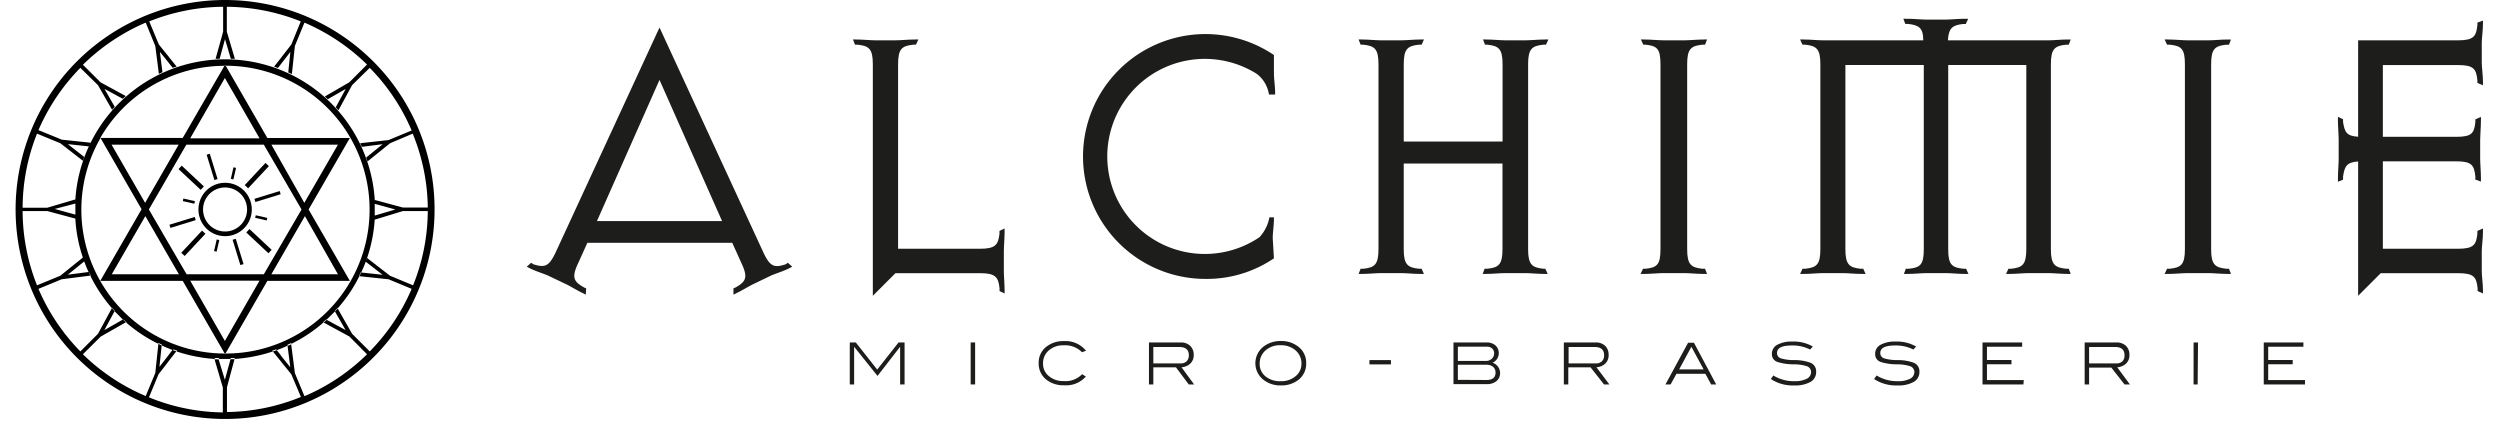 <svg id="Calque_1" data-name="Calque 1" xmlns="http://www.w3.org/2000/svg" viewBox="0 0 331.65 56.97"><defs><style>.cls-1{fill:none;}.cls-2{fill:#1d1d1b;}</style></defs><path class="cls-1" d="M13.37,44.64,11,47a26.93,26.93,0,0,0,8.31,5.56l1.27-3.06.4-3.76v-.11a19.53,19.53,0,0,1-4.29-2.88Z"/><polygon class="cls-1" points="13.86 43.78 16.32 42.37 15.22 41.27 13.86 43.78"/><path class="cls-1" d="M8.17,37.05,5.1,38.32a27.12,27.12,0,0,0,5.56,8.3L13,44.28l1.86-3.42A19.91,19.91,0,0,1,12,36.56Z"/><path class="cls-1" d="M21.19,48.68l.46-.58.66-.85.25-.34.36-.46c-.48-.18-1-.39-1.43-.6Z"/><path class="cls-1" d="M10,26.81A.92.92,0,0,1,10,27l-2.73.81,2.74.75c0-.25,0-.49,0-.74S10,27.13,10,26.81Z"/><path class="cls-1" d="M10,28.53h0c0,.17,0,.35,0,.53h0Z"/><path class="cls-1" d="M30.11,51.37v3.31a26.68,26.68,0,0,0,9.81-2l-1.27-3L38.07,49l-.66-.81-.26-.33-.95-1.17a20.26,20.26,0,0,1-5.07,1Z"/><path class="cls-1" d="M9,36.44l2.81-.36c-.22-.47-.42-.95-.6-1.43Z"/><path class="cls-1" d="M6.28,28H3a26.88,26.88,0,0,0,1.94,9.81L8,36.58l3-2.45a19.41,19.41,0,0,1-1-5.07Z"/><path class="cls-1" d="M22.56,47.74l-.25.33-.66.86-.58.74L19.8,52.73a26.63,26.63,0,0,0,9.8,2V51.37l-1.1-3.73a19.84,19.84,0,0,1-5.07-1Z"/><path class="cls-1" d="M29.78,8.73a19.05,19.05,0,0,0-16.45,9.58H24.24Z"/><path class="cls-1" d="M29.81,46.9l-5.57-9.64H13.3l5.47-9.47-5.45-9.46A19.08,19.08,0,0,0,29.81,46.9Z"/><path class="cls-1" d="M46.41,18.31l-5.47,9.48,5.47,9.47H35.47L29.91,46.9a19.09,19.09,0,0,0,0-38.18l5.53,9.59Z"/><path class="cls-1" d="M37.15,47l.26.32.66.81.44.54-.36-2.81c-.47.22-.95.42-1.43.6Z"/><path class="cls-1" d="M10,26.43c0,.1,0,.21,0,.31a19.9,19.9,0,0,1,39.75,0v-.24l3.71,1h3.31a26.63,26.63,0,0,0-2-9.8l-3,1.27-3,2.42c0-.17-.11-.35-.17-.52l2.18-1.76L48,19.49c-.07-.16-.14-.32-.22-.48l3.77-.48,3.06-1.27A26.81,26.81,0,0,0,49.05,9l-2.34,2.34L44.9,14.63l-.36-.4,1.32-2.43-2.38,1.36-.39-.36,3.26-1.86,2.34-2.35A27.12,27.12,0,0,0,40.39,3L39.12,6.1l-.4,3.74-.48-.23.28-2.72-.45.59-.66.85-.26.34L36.87,9l-.51-.18.79-1,.26-.34.66-.85.58-.75,1.27-3.06A26.88,26.88,0,0,0,30.11.9V4.21l1.07,3.6-.54,0-.77-2.61-.71,2.61-.54,0,1-3.59V.9a26.83,26.83,0,0,0-9.8,1.94L21.07,5.9l.58.72.66.81.25.32.87,1.08L22.92,9l-.36-.44-.25-.32-.66-.82-.44-.53.34,2.69-.48.22L21,9.21,20.6,6.1,19.33,3A27.17,27.17,0,0,0,11,8.59l2.34,2.34,3.33,1.81-.4.36-2.42-1.31,1.36,2.38c-.12.13-.24.26-.35.4L13,11.3,10.66,9A27.17,27.17,0,0,0,5.1,17.26l3.07,1.27,3.8.4c-.08.16-.15.32-.22.49L9,19.12l2.2,1.7c-.06.17-.11.34-.17.51L8,19,4.91,17.73A26.83,26.83,0,0,0,3,27.53H6.28Z"/><polygon class="cls-1" points="45.85 43.79 44.44 41.33 43.34 42.43 45.85 43.79"/><path class="cls-1" d="M39.12,49.48l1.27,3.06A26.77,26.77,0,0,0,48.69,47l-2.34-2.34-3.42-1.86a19.21,19.21,0,0,1-4.3,2.87Z"/><path class="cls-1" d="M50.75,36.45l-2.23-1.73c-.18.49-.39,1-.6,1.43Z"/><path class="cls-1" d="M46.71,44.28l2.34,2.34a26.77,26.77,0,0,0,5.56-8.3l-3.06-1.27-3.87-.41a19.53,19.53,0,0,1-2.88,4.29Z"/><path class="cls-1" d="M11,34.1l0,0c.05.17.11.35.17.52l0,0C11.14,34.45,11.09,34.28,11,34.1Z"/><path class="cls-1" d="M44.39,41.25l0,.08.36-.4,0-.08A4.48,4.48,0,0,1,44.39,41.25Z"/><path class="cls-1" d="M47.62,36.63h.06l.24-.49h-.06Z"/><path class="cls-1" d="M48.48,34.69l0,0c.06-.17.12-.33.17-.5l0,0Z"/><path class="cls-1" d="M38.13,45.76l0,.12.48-.23v-.12Z"/><path class="cls-1" d="M42.84,42.74l.09,0,.41-.35-.09,0Z"/><path class="cls-1" d="M11.82,36.07h-.05c.07.16.14.32.22.48h.06Z"/><path class="cls-1" d="M49.74,28.61c0,.18,0,.36,0,.54h0l0-.54Z"/><path class="cls-1" d="M49.71,29.15a19.84,19.84,0,0,1-1,5.07l3.05,2.36,3.06,1.27a26.68,26.68,0,0,0,2-9.81H53.44Z"/><path class="cls-1" d="M49.74,27.05a2.62,2.62,0,0,0,0-.28q0,.51,0,1c0,.27,0,.55,0,.82l2.74-.81Z"/><path class="cls-1" d="M14.9,40.79l0,.07.36.41,0-.08Z"/><path class="cls-1" d="M23,46.35l-.08.1.51.17.08-.1Z"/><path class="cls-1" d="M36.12,46.55l.08.1.52-.17-.08-.1Z"/><path class="cls-1" d="M21,45.49v.12l.48.24,0-.12Z"/><path class="cls-1" d="M16.4,42.32l-.08,0,.4.36.08,0Z"/><path class="cls-1" d="M30.63,47.54l0,.13.53,0,0-.13Z"/><path class="cls-1" d="M29,47.67l.81,2.74.75-2.74-.74,0Z"/><path class="cls-1" d="M28.46,47.51l0,.13.54,0,0-.13Z"/><polygon class="cls-1" points="14.83 36.38 23.73 36.38 19.28 28.67 14.83 36.38"/><polygon class="cls-1" points="23.73 19.2 14.83 19.2 19.28 26.91 23.73 19.2"/><polygon class="cls-1" points="29.86 45.23 34.46 37.26 25.26 37.26 29.86 45.23"/><polygon class="cls-1" points="29.86 10.35 25.26 18.31 34.46 18.31 29.86 10.35"/><path class="cls-1" d="M27.86,29.92a2.92,2.92,0,1,0-.13-4.13A2.92,2.92,0,0,0,27.86,29.92Z"/><polygon class="cls-1" points="35.98 36.38 44.89 36.38 40.44 28.67 35.98 36.38"/><path class="cls-1" d="M24.75,36.38H35l5-8.59-5-8.6H24.75l-5,8.6Zm-2.27-6.57,3.35-1,.13.42-3.35,1Zm1.77-3.14.08-.34,1.54.35-.08.34ZM24.5,34l-.45-.43,2.76-2.94.45.42Zm4.24-.58-.34-.08.35-1.53.34.08Zm3.14,1.78-1-3.36.42-.13,1,3.36Zm3.73-1.57-2.94-2.76.42-.45L36,33.15Zm-1.76-4.7.08-.35,1.53.36-.08.34Zm3.39-3.14-3.36,1-.13-.43,3.36-1Zm-2-4.15.45.42L32.91,25l-.45-.42ZM31,22.18l.34.08L31,23.8l-.35-.08Zm-3.15-1.77,1,3.35-.43.13-1-3.35Zm4.45,4.8a3.54,3.54,0,1,1-5,.16A3.55,3.55,0,0,1,32.28,25.21ZM24.1,22l2.95,2.76-.42.45-2.95-2.76Z"/><polygon class="cls-1" points="44.89 19.2 35.98 19.2 40.44 26.91 44.89 19.2"/><path d="M13.3,37.26H24.24l5.57,9.64h.1l5.56-9.64H46.41l-5.47-9.47,5.47-9.48H35.47L29.94,8.72h-.16l-5.54,9.58H13.33v0l5.45,9.46Zm1.53-.88,4.45-7.71,4.45,7.71Zm15,8.85-4.6-8h9.2Zm15-8.85H36l4.45-7.71Zm0-17.19-4.46,7.72L36,19.19Zm-15-8.84,4.6,8h-9.2Zm-5.11,8.84H35l5,8.6-5,8.59H24.75l-5-8.59Zm-9.92,0h8.9l-4.45,7.72Z"/><path d="M27.44,30.37a3.54,3.54,0,1,0-.16-5A3.55,3.55,0,0,0,27.44,30.37Zm.29-4.58a2.92,2.92,0,1,1,.13,4.13A2.92,2.92,0,0,1,27.73,25.79Z"/><rect x="32.05" y="22.99" width="4.03" height="0.62" transform="translate(-6.22 32.25) rotate(-46.9)"/><rect x="27.92" y="20.39" width="0.44" height="3.51" transform="translate(-5.27 9.25) rotate(-17.1)"/><rect x="30.18" y="22.81" width="1.57" height="0.35" transform="translate(1.65 48.05) rotate(-77.1)"/><rect x="25.06" y="21.57" width="0.62" height="4.03" transform="translate(-9.19 25.99) rotate(-46.9)"/><rect x="22.46" y="29.29" width="3.51" height="0.44" transform="translate(-7.6 8.42) rotate(-17.1)"/><rect x="24.88" y="25.89" width="0.35" height="1.57" transform="translate(-6.54 45.15) rotate(-77.1)"/><rect x="23.64" y="31.97" width="4.03" height="0.62" transform="translate(-15.45 28.95) rotate(-46.9)"/><rect x="31.36" y="31.67" width="0.44" height="3.51" transform="translate(-8.43 10.76) rotate(-17.1)"/><rect x="27.96" y="32.41" width="1.58" height="0.35" transform="translate(-9.44 53.32) rotate(-77.09)"/><rect x="34.04" y="29.98" width="0.62" height="4.03" transform="translate(-12.48 35.21) rotate(-46.9)"/><rect x="33.74" y="25.85" width="3.51" height="0.44" transform="translate(-6.1 11.59) rotate(-17.1)"/><rect x="34.48" y="28.11" width="0.35" height="1.57" transform="translate(-1.25 56.23) rotate(-77.1)"/><path d="M49.51,8.14a27.79,27.79,0,1,0,8.14,19.65A27.71,27.71,0,0,0,49.51,8.14ZM4.91,17.73,8,19l3,2.33c.06-.17.11-.34.17-.51L9,19.12l2.79.3c.07-.17.14-.33.22-.49l-3.8-.4L5.1,17.26A27.17,27.17,0,0,1,10.66,9L13,11.3l1.87,3.27c.11-.14.23-.27.35-.4l-1.36-2.38,2.42,1.31.4-.36-3.33-1.81L11,8.59A27.17,27.17,0,0,1,19.33,3L20.6,6.1,21,9.21l.07.59.48-.22-.34-2.69.44.53.66.82.25.32.36.44.51-.17-.87-1.08-.25-.32-.66-.81-.58-.72L19.8,2.84A26.83,26.83,0,0,1,29.6.9V4.21l-1,3.59.54,0,.71-2.61.77,2.61.54,0-1.07-3.6V.9a26.88,26.88,0,0,1,9.81,1.94L38.65,5.9l-.58.75-.66.85-.26.34-.79,1,.51.18.28-.36.26-.34.66-.85.45-.59-.28,2.72.48.23.4-3.74L40.39,3a27.12,27.12,0,0,1,8.3,5.56l-2.34,2.35L43.09,12.8l.39.36,2.38-1.36-1.32,2.43.36.4,1.81-3.34L49.05,9a26.81,26.81,0,0,1,5.56,8.31l-3.06,1.27L47.78,19c.08.16.15.32.22.48l2.76-.35L48.58,20.9c.06.17.12.35.17.52l3-2.42,3-1.27a26.63,26.63,0,0,1,2,9.8H53.44l-3.71-1v.24a19.9,19.9,0,0,0-39.75,0c0-.1,0-.21,0-.31l-3.72,1.1H3A26.83,26.83,0,0,1,4.91,17.73Zm8.39.58h0A19.05,19.05,0,0,1,29.78,8.73l.08-.14.08.13a19.09,19.09,0,0,1,0,38.18l-.05.09-.05-.09A19.08,19.08,0,0,1,13.32,18.33ZM54.8,37.85l-3.06-1.27-3.05-2.36c0,.17-.11.33-.17.5l2.23,1.73-2.83-.3-.24.49,3.87.41,3.06,1.27a26.77,26.77,0,0,1-5.56,8.3l-2.34-2.34L44.8,40.93l-.36.4,1.41,2.46-2.51-1.36-.41.35,3.42,1.86L48.69,47a26.77,26.77,0,0,1-8.3,5.56l-1.27-3.06-.49-3.83-.48.23.36,2.81-.44-.54-.66-.81L37.15,47l-.43-.54-.52.17.95,1.17.26.33.66.81.58.72,1.27,3a26.68,26.68,0,0,1-9.81,2V51.37l1-3.72-.53,0-.75,2.74L29,47.67l-.54,0,1.1,3.73v3.31a26.63,26.63,0,0,1-9.8-2l1.27-3.06.58-.74.66-.86.25-.33.87-1.12-.51-.17-.36.46-.25.34-.66.85-.46.58.3-2.83L21,45.61v.11l-.4,3.76-1.27,3.06A26.93,26.93,0,0,1,11,47l2.35-2.34,3.35-1.91-.4-.36-2.46,1.41,1.36-2.51-.36-.41L13,44.28l-2.34,2.34a27.12,27.12,0,0,1-5.56-8.3l3.07-1.27L12,36.56c-.08-.16-.15-.32-.22-.48L9,36.44l2.21-1.79c-.06-.17-.12-.35-.17-.52L8,36.58,4.91,37.85A26.88,26.88,0,0,1,3,28H6.28l3.72,1c0-.18,0-.36,0-.53l-2.74-.75L10,27a.92.92,0,0,0,0-.16c0,.32,0,.65,0,1s0,.49,0,.74h0l0,.53h0a19.41,19.41,0,0,0,1,5.07l0,0c.06.18.11.35.18.52l0,0c.18.48.38,1,.6,1.43h.05l.23.48H12a19.91,19.91,0,0,0,2.87,4.3l0-.07.36.4,0,.08,1.1,1.1.08,0,.4.36-.08,0A19.53,19.53,0,0,0,21,45.61v-.12l.49.24,0,.12c.47.21,1,.42,1.43.6l.08-.1.51.17-.08.1a19.84,19.84,0,0,0,5.07,1l0-.13.54,0,0,.13.82,0,.74,0,0-.13.53,0,0,.13a20.26,20.26,0,0,0,5.07-1l-.08-.1.52-.17.08.1c.48-.18,1-.38,1.43-.6l0-.12.49-.23v.12a19.21,19.21,0,0,0,4.3-2.87l-.09,0,.41-.36.09,0,1.1-1.1,0-.08a4.48,4.48,0,0,0,.36-.4l0,.08a19.53,19.53,0,0,0,2.88-4.29h-.06l.24-.48h.06c.21-.46.42-.94.6-1.43l0,0,.18-.5,0,0a19.84,19.84,0,0,0,1-5.07h0c0-.18,0-.36,0-.54h0c0-.27,0-.55,0-.82s0-.68,0-1a2.62,2.62,0,0,1,0,.28l2.74.75-2.74.81,0,.54L53.44,28h3.31A26.68,26.68,0,0,1,54.8,37.85Z"/><path d="M13.3,18.31l0,0v0Z"/><path d="M29.81,46.9l.05.09.05-.09h-.1Z"/><path d="M29.94,8.72l-.08-.13-.08.14h.16Z"/><path class="cls-2" d="M104.68,35.6c-.74.37-1.75.68-2.38.95L100,37.66c-.58.26-1.48.84-2.27,1.21l-.43.22,0-.85a1.27,1.27,0,0,0,.37-.16c1.27-.74,1.59-1.27.69-3.17l-1.22-2.7H77.92l-1.22,2.7c-.9,1.9-.58,2.43.69,3.17a1.27,1.27,0,0,0,.37.16l-.05.85-.43-.22c-.79-.37-1.69-.95-2.27-1.21l-2.33-1.11c-.63-.27-1.64-.58-2.38-.95l-.42-.22.58-.52.32.21c1.43.42,2,.37,2.91-1.54L87.49,3.65l13.8,29.88c.9,1.91,1.48,2,2.91,1.54l.32-.21.58.52Zm-17.19-25-8.3,18.73h16.6Z"/><path class="cls-2" d="M132.6,38.61v-.37c-.16-1.48-.53-2-2.59-2H118.79l-3,3V8.52c0-2.06-.53-2.43-2-2.59h-.37l-.26-.69h.42c.85,0,1.91.11,2.54.11h2.7c.63,0,1.69-.11,2.54-.11h.47l-.32.69h-.37c-1.48.16-2,.53-2,2.59V33H130c2.06,0,2.43-.53,2.59-2v-.37l.68-.32v.48c0,.85-.1,1.9-.1,2.54v2.64c0,.64.1,1.7.1,2.54v.42Z"/><path class="cls-2" d="M168.34,12.54a4.22,4.22,0,0,0-1.63-2.75,12.94,12.94,0,1,0,.37,21.68,5.3,5.3,0,0,0,1.32-2.64H169v.42c-.05,1.06-.16,1.74-.16,2.33l.16,2.69A15.84,15.84,0,0,1,160,37,16.24,16.24,0,1,1,169,7.3V9.79c0,.58.11,1.27.16,2.32v.43Z"/><path class="cls-2" d="M204.89,36.34c-.85,0-1.91-.11-2.54-.11h-2.7c-.63,0-1.69.11-2.54.11h-.42l.26-.69h.37c1.48-.16,2-.53,2-2.59V21.69H186.22V33.06c0,2.06.53,2.43,2,2.59h.37l.31.69h-.47c-.85,0-1.91-.11-2.54-.11h-2.7c-.63,0-1.69.11-2.54.11h-.42l.27-.69h.37c1.48-.16,2-.53,2-2.59V8.52c0-2.06-.53-2.43-2-2.59h-.37l-.27-.69h.42c.85,0,1.91.11,2.54.11h2.7c.63,0,1.69-.11,2.54-.11h.47l-.31.69h-.37c-1.48.16-2,.53-2,2.59V18.78h13.11V8.52c0-2.06-.53-2.43-2-2.59H197l-.26-.69h.42c.85,0,1.91.11,2.54.11h2.7c.63,0,1.69-.11,2.54-.11h.47l-.32.69h-.37c-1.48.16-2,.53-2,2.59V33.06c0,2.06.53,2.43,2,2.59H205l.32.69Z"/><path class="cls-2" d="M226,36.34c-.85,0-1.91-.11-2.54-.11h-2.81c-.63,0-1.69.11-2.53.11h-.48l.32-.69h.37c1.48-.16,1.95-.53,1.95-2.59V8.52c0-2.06-.47-2.43-1.95-2.59H218l-.32-.69h.48c.84,0,1.9.11,2.53.11h2.81c.63,0,1.69-.11,2.54-.11h.42l-.27.69h-.37c-1.48.16-2,.53-2,2.59V33.06c0,2.06.53,2.43,2,2.59h.37l.27.69Z"/><path class="cls-2" d="M274.32,36.34c-.85,0-1.91-.11-2.54-.11h-2.65c-.63,0-1.69.11-2.53.11h-.48l.32-.69h.37c1.48-.16,2-.53,2-2.59V8.62H258.45V33.06c0,2.06.48,2.43,2,2.59h.37l.32.69h-.48c-.85,0-1.9-.11-2.54-.11h-2.54c-.63,0-1.69.11-2.54.11h-.47l.26-.69h.43c1.48-.16,1.95-.53,1.95-2.59V8.62H244.81V33.06c0,2.06.53,2.43,2,2.59h.37l.31.69H247c-.85,0-1.91-.11-2.54-.11h-2.64c-.64,0-1.7.11-2.54.11h-.48l.32-.69h.37c1.48-.16,2-.53,2-2.59V8.52c0-2.06-.53-2.43-2-2.59h-.37l-.32-.69h.48c.84,0,1.9.11,2.54.11h13.32c0-1.7-.63-2-1.95-2.17h-.43l-.26-.69H253c.85,0,1.91.11,2.54.11h2.54c.64,0,1.69-.11,2.54-.11h.48l-.32.69h-.37c-1.32.16-1.91.47-2,2.17h13.33c.63,0,1.69-.11,2.54-.11h.42l-.26.69h-.37c-1.48.16-2,.53-2,2.59V33.06c0,2.06.53,2.43,2,2.59h.37l.26.69Z"/><path class="cls-2" d="M295.52,36.34c-.85,0-1.9-.11-2.54-.11h-2.8c-.64,0-1.69.11-2.54.11h-.48l.32-.69h.37c1.48-.16,2-.53,2-2.59V8.52c0-2.06-.48-2.43-2-2.59h-.37l-.32-.69h.48c.85,0,1.9.11,2.54.11H293c.64,0,1.69-.11,2.54-.11h.42l-.26.69h-.37c-1.48.16-2,.53-2,2.59V33.06c0,2.06.53,2.43,2,2.59h.37l.26.69Z"/><path class="cls-2" d="M328.68,38.61v-.37c-.16-1.48-.48-2-2.59-2H315.83l-3,3V21.42c-1.58.11-1.79.69-2,2v.42l-.68.27v-.48c0-.85.1-1.9.1-2.54V18.51c0-.63-.1-1.69-.1-2.53V15.5l.68.32v.37c.22,1.32.43,1.85,2,1.95V5.35h13.23c2.11,0,2.43-.53,2.59-2V3l.74-.27v.42c0,.85-.16,1.91-.16,2.54V8.31c0,.63.16,1.69.16,2.54v.47l-.74-.32v-.37c-.16-1.48-.48-2-2.59-2h-9.95v9.52h9.73c2.07,0,2.38-.47,2.54-1.95v-.37l.74-.32V16c0,.84-.1,1.9-.1,2.53v2.54c0,.64.1,1.69.1,2.54v.48l-.74-.27v-.42c-.16-1.48-.47-2-2.54-2h-9.73V33h9.95c2.11,0,2.43-.53,2.59-2v-.37l.74-.32v.48c0,.85-.16,1.9-.16,2.54v2.64c0,.64.16,1.7.16,2.54v.42Z"/><path class="cls-2" d="M120,51h-.59V46l-3,3.87L113.31,46v5h-.58V45.43h.8l2.84,3.6,2.83-3.6H120Z"/><path class="cls-2" d="M129.36,51h-.59V45.43h.59Z"/><path class="cls-2" d="M144.07,46.53l-.53.2a3.11,3.11,0,0,0-2.41-.92,2.85,2.85,0,0,0-2,.68,2.22,2.22,0,0,0-.76,1.75,2.06,2.06,0,0,0,.77,1.65,2.92,2.92,0,0,0,2,.66,3,3,0,0,0,2.41-.91l.5.31a3.49,3.49,0,0,1-2.91,1.16,3.62,3.62,0,0,1-2.35-.76,2.69,2.69,0,0,1-1-2.18,2.66,2.66,0,0,1,1-2.16,3.63,3.63,0,0,1,2.34-.76A3.49,3.49,0,0,1,144.07,46.53Z"/><path class="cls-2" d="M158.41,51h-.71L156,48.73h-3V51h-.58V45.43h4.22a1.73,1.73,0,0,1,1.25.45,1.6,1.6,0,0,1,.47,1.21,1.53,1.53,0,0,1-.43,1.12,1.85,1.85,0,0,1-1.19.51Zm-1.81-2.79a1.12,1.12,0,0,0,.82-.28,1.1,1.1,0,0,0,.29-.81c0-.73-.43-1.09-1.29-1.09H153v2.18Z"/><path class="cls-2" d="M173.28,48.18a2.69,2.69,0,0,1-1,2.19,3.65,3.65,0,0,1-2.36.76,3.6,3.6,0,0,1-2.34-.77,2.79,2.79,0,0,1,0-4.35,3.64,3.64,0,0,1,2.34-.77,3.6,3.6,0,0,1,2.34.77A2.67,2.67,0,0,1,173.28,48.18Zm-.63.06a2.25,2.25,0,0,0-.77-1.75,2.89,2.89,0,0,0-2-.69,2.84,2.84,0,0,0-2,.69,2.28,2.28,0,0,0-.77,1.77,2.08,2.08,0,0,0,.76,1.66,3,3,0,0,0,2,.65,2.94,2.94,0,0,0,2-.66A2.09,2.09,0,0,0,172.65,48.24Z"/><path class="cls-2" d="M184.52,48.34h-2.85v-.57h2.85Z"/><path class="cls-2" d="M198,48.12a1.44,1.44,0,0,1,1,1.36,1.34,1.34,0,0,1-.48,1.08,2,2,0,0,1-1.31.4h-4.39V45.43h4.35a1.79,1.79,0,0,1,1.22.39,1.4,1.4,0,0,1-.39,2.3Zm-.86-.24a1.07,1.07,0,0,0,.76-.29.94.94,0,0,0,.31-.72.87.87,0,0,0-.26-.64,1,1,0,0,0-.7-.24H193.4v1.89Zm.07,2.53c.79,0,1.19-.32,1.19-1a1,1,0,0,0-.32-.74,1.29,1.29,0,0,0-.86-.28H193.4v2Z"/><path class="cls-2" d="M213.5,51h-.71L211,48.73h-2.95V51h-.59V45.43h4.22a1.74,1.74,0,0,1,1.26.45,1.6,1.6,0,0,1,.46,1.21,1.52,1.52,0,0,1-.42,1.12,1.85,1.85,0,0,1-1.2.51Zm-1.81-2.79a1.12,1.12,0,0,0,.82-.28,1.1,1.1,0,0,0,.29-.81c0-.73-.43-1.09-1.29-1.09h-3.42v2.18Z"/><path class="cls-2" d="M227.67,51H227l-.76-1.41H222.4L221.62,51h-.68l3-5.53h.78ZM226,49l-1.62-3h0l-1.62,3Z"/><path class="cls-2" d="M240.13,46.37a5.13,5.13,0,0,0-2.39-.54c-1.35,0-2,.32-2,1a.72.72,0,0,0,.55.72,6,6,0,0,0,1.69.22,6.17,6.17,0,0,1,2.22.36,1.22,1.22,0,0,1,.73,1.21,1.48,1.48,0,0,1-.74,1.32,4.12,4.12,0,0,1-2.16.47,5.24,5.24,0,0,1-3.11-.85l.33-.47a5.17,5.17,0,0,0,2.79.76,3.48,3.48,0,0,0,1.64-.32,1,1,0,0,0,.58-.86.83.83,0,0,0-.56-.81,5.81,5.81,0,0,0-1.68-.25,7.09,7.09,0,0,1-2.22-.31,1.07,1.07,0,0,1-.74-1.09,1.34,1.34,0,0,1,.71-1.19,4,4,0,0,1,2-.43,5.1,5.1,0,0,1,2.72.66Z"/><path class="cls-2" d="M253.83,46.37a5.13,5.13,0,0,0-2.39-.54c-1.35,0-2,.32-2,1a.72.72,0,0,0,.55.72,6,6,0,0,0,1.69.22,6.17,6.17,0,0,1,2.22.36,1.22,1.22,0,0,1,.73,1.21,1.47,1.47,0,0,1-.75,1.32,4.06,4.06,0,0,1-2.15.47,5.24,5.24,0,0,1-3.11-.85l.33-.47a5.17,5.17,0,0,0,2.79.76,3.51,3.51,0,0,0,1.64-.32,1,1,0,0,0,.58-.86.83.83,0,0,0-.56-.81,5.81,5.81,0,0,0-1.68-.25,7.09,7.09,0,0,1-2.22-.31,1.07,1.07,0,0,1-.74-1.09,1.34,1.34,0,0,1,.71-1.19,4,4,0,0,1,2-.43,5.12,5.12,0,0,1,2.72.66Z"/><path class="cls-2" d="M268.43,51H263V45.43h5.26V46h-4.67v1.76h3.25v.56h-3.25v2.1h4.88Z"/><path class="cls-2" d="M282.55,51h-.71l-1.75-2.23h-2.95V51h-.59V45.43h4.22a1.74,1.74,0,0,1,1.26.45,1.6,1.6,0,0,1,.46,1.21,1.52,1.52,0,0,1-.42,1.12,1.85,1.85,0,0,1-1.2.51Zm-1.81-2.79a1.13,1.13,0,0,0,.82-.28,1.09,1.09,0,0,0,.28-.81c0-.73-.43-1.09-1.28-1.09h-3.42v2.18Z"/><path class="cls-2" d="M291.54,51H291V45.43h.59Z"/><path class="cls-2" d="M305.78,51h-5.47V45.43h5.26V46H300.9v1.76h3.25v.56H300.9v2.1h4.88Z"/></svg>
